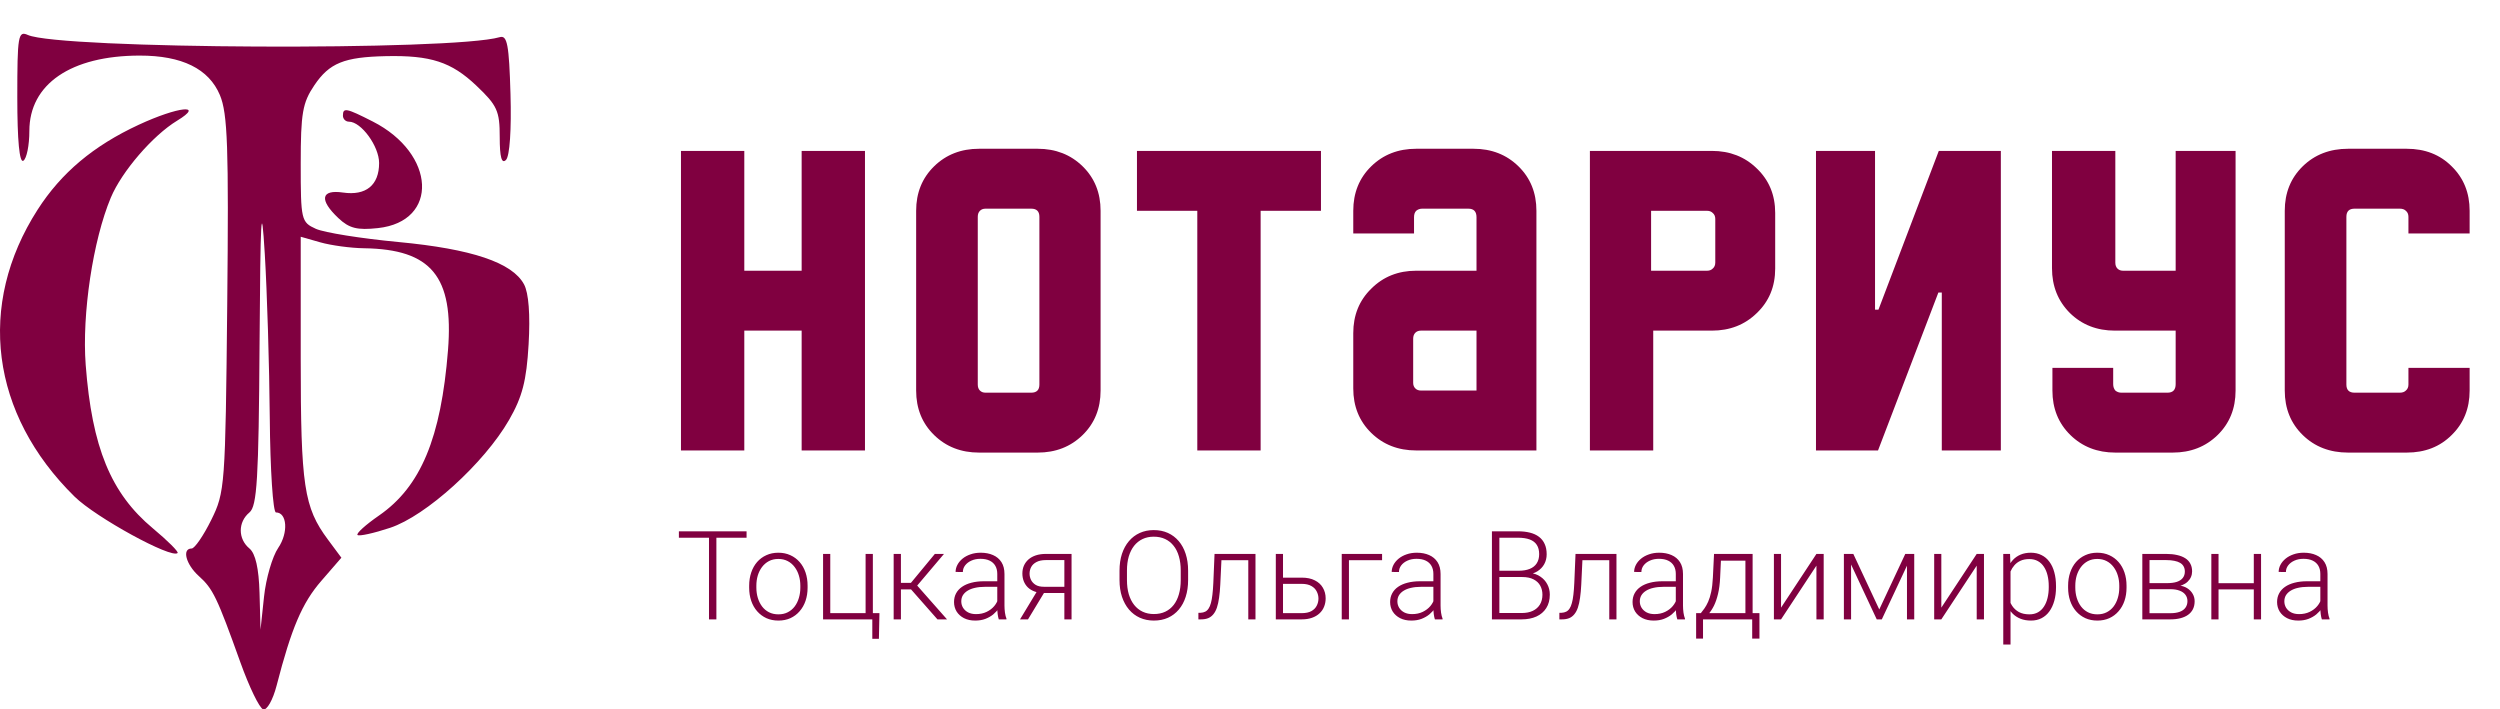 <svg width="222" height="63" viewBox="0 0 222 63" fill="none" xmlns="http://www.w3.org/2000/svg">
<path fill-rule="evenodd" clip-rule="evenodd" d="M1.536 8.644C1.536 12.482 1.727 14.487 2.072 14.275C2.366 14.093 2.607 12.903 2.607 11.631C2.607 7.467 6.299 4.943 12.397 4.936C16.16 4.931 18.547 6.107 19.529 8.447C20.215 10.088 20.319 13.05 20.178 27.017C20.015 43.191 19.977 43.704 18.758 46.172C18.069 47.566 17.286 48.707 17.018 48.707C16.136 48.707 16.508 50.124 17.662 51.16C18.913 52.284 19.269 53.023 21.347 58.82C22.13 61.005 23.04 62.883 23.369 62.991C23.698 63.101 24.234 62.154 24.561 60.887C25.886 55.758 26.831 53.542 28.532 51.582L30.315 49.525L29.119 47.915C26.988 45.047 26.704 43.159 26.704 31.849V21.023L28.44 21.519C29.396 21.792 31.143 22.029 32.323 22.045C38.304 22.13 40.301 24.552 39.783 31.091C39.163 38.9 37.363 43.216 33.658 45.777C32.473 46.595 31.613 47.373 31.747 47.506C31.88 47.64 33.182 47.354 34.639 46.871C37.835 45.813 42.996 41.133 45.204 37.292C46.386 35.236 46.752 33.816 46.941 30.57C47.094 27.939 46.947 26.02 46.535 25.252C45.496 23.317 41.899 22.105 35.377 21.491C32.084 21.182 28.785 20.654 28.047 20.319C26.748 19.729 26.704 19.54 26.704 14.535C26.704 10.046 26.864 9.124 27.915 7.57C29.249 5.596 30.553 5.065 34.267 4.986C38.246 4.901 40.077 5.496 42.293 7.598C44.154 9.362 44.375 9.847 44.375 12.163C44.375 13.955 44.547 14.584 44.931 14.201C45.263 13.87 45.424 11.513 45.332 8.356C45.204 3.949 45.044 3.104 44.375 3.3C40.185 4.527 5.27 4.365 2.473 3.105C1.612 2.717 1.536 3.162 1.536 8.644ZM12.318 11.081C8.296 12.948 5.441 15.345 3.339 18.622C-2.086 27.076 -0.836 36.768 6.623 44.1C8.505 45.95 15.24 49.637 15.771 49.108C15.879 49 14.89 48.013 13.571 46.914C9.842 43.806 8.168 39.732 7.61 32.405C7.268 27.903 8.253 21.337 9.841 17.549C10.816 15.223 13.566 12.031 15.726 10.718C18.223 9.2 15.819 9.456 12.318 11.081ZM30.452 10.271C30.452 10.565 30.693 10.805 30.988 10.805C32.074 10.805 33.665 12.987 33.665 14.476C33.665 16.443 32.498 17.396 30.457 17.098C28.492 16.81 28.324 17.746 30.051 19.371C31.011 20.276 31.724 20.455 33.56 20.255C39.002 19.664 38.709 13.643 33.1 10.79C30.735 9.587 30.452 9.532 30.452 10.271ZM23.956 37.096C23.995 41.721 24.242 45.504 24.505 45.504C25.502 45.504 25.619 47.312 24.708 48.649C24.186 49.415 23.618 51.363 23.447 52.978L23.135 55.914L23.046 52.643C22.986 50.477 22.684 49.148 22.152 48.707C21.123 47.856 21.123 46.356 22.152 45.504C22.825 44.948 22.971 42.53 23.048 30.625C23.124 19.063 23.21 17.556 23.513 22.549C23.718 25.926 23.917 32.472 23.956 37.096Z" fill="#800040"/>
<path d="M71.186 24.04V13.4H76.81V40H71.186V29.36H66.094V40H60.47V13.4H66.094V24.04H71.186ZM86.94 40.19C85.344 40.19 84.014 39.671 82.95 38.632C81.886 37.593 81.354 36.276 81.354 34.68V18.72C81.354 17.124 81.886 15.807 82.95 14.768C84.014 13.729 85.344 13.21 86.94 13.21H92.146C93.742 13.21 95.072 13.729 96.136 14.768C97.2 15.807 97.732 17.124 97.732 18.72V34.68C97.732 36.276 97.2 37.593 96.136 38.632C95.072 39.671 93.742 40.19 92.146 40.19H86.94ZM91.576 34.87C92.057 34.87 92.298 34.629 92.298 34.148V19.252C92.298 18.771 92.057 18.53 91.576 18.53H87.51C87.307 18.53 87.142 18.593 87.016 18.72C86.889 18.847 86.826 19.024 86.826 19.252V34.148C86.826 34.376 86.889 34.553 87.016 34.68C87.142 34.807 87.307 34.87 87.51 34.87H91.576ZM117.302 13.4V18.72H111.944V40H106.32V18.72H100.962V13.4H117.302ZM125.756 40C124.16 40 122.83 39.481 121.766 38.442C120.702 37.403 120.17 36.086 120.17 34.49V29.588C120.17 27.992 120.702 26.675 121.766 25.636C122.83 24.572 124.16 24.04 125.756 24.04H131.114V19.29C131.114 18.783 130.873 18.53 130.392 18.53H126.288C126.085 18.53 125.908 18.593 125.756 18.72C125.629 18.847 125.566 19.037 125.566 19.29V20.734H120.17V18.72C120.17 17.124 120.702 15.807 121.766 14.768C122.83 13.729 124.16 13.21 125.756 13.21H130.848C132.444 13.21 133.774 13.729 134.838 14.768C135.902 15.807 136.434 17.124 136.434 18.72V40H125.756ZM131.114 34.68V29.36H126.174C125.971 29.36 125.807 29.423 125.68 29.55C125.553 29.677 125.49 29.854 125.49 30.082V33.996C125.49 34.199 125.553 34.363 125.68 34.49C125.807 34.617 125.971 34.68 126.174 34.68H131.114ZM141.183 40V13.4H152.013C153.609 13.4 154.939 13.919 156.003 14.958C157.092 15.997 157.637 17.314 157.637 18.91V23.85C157.637 25.446 157.092 26.763 156.003 27.802C154.939 28.841 153.609 29.36 152.013 29.36H146.807V40H141.183ZM151.595 24.04C151.798 24.04 151.962 23.977 152.089 23.85C152.241 23.723 152.317 23.546 152.317 23.318V19.442C152.317 19.214 152.241 19.037 152.089 18.91C151.962 18.783 151.798 18.72 151.595 18.72H146.617V24.04H151.595ZM177.675 13.4V40H172.431V25.978H172.127L166.769 40H161.259V13.4H166.503V27.498H166.807L172.165 13.4H177.675ZM193.199 13.4H198.519V34.68C198.519 36.276 197.987 37.593 196.923 38.632C195.859 39.671 194.529 40.19 192.933 40.19H187.841C186.245 40.19 184.915 39.671 183.851 38.632C182.787 37.593 182.255 36.276 182.255 34.68V32.666H187.651V34.11C187.651 34.338 187.714 34.528 187.841 34.68C187.993 34.807 188.17 34.87 188.373 34.87H192.477C192.958 34.87 193.199 34.617 193.199 34.11V29.36H187.803C186.207 29.36 184.877 28.841 183.813 27.802C182.749 26.738 182.217 25.408 182.217 23.812V13.4H187.841V23.318C187.841 23.546 187.904 23.723 188.031 23.85C188.158 23.977 188.322 24.04 188.525 24.04H193.199V13.4ZM208.511 40.19C206.89 40.19 205.547 39.671 204.483 38.632C203.419 37.593 202.887 36.276 202.887 34.68V18.72C202.887 17.124 203.419 15.807 204.483 14.768C205.547 13.729 206.89 13.21 208.511 13.21H213.717C215.338 13.21 216.668 13.729 217.707 14.768C218.771 15.807 219.303 17.124 219.303 18.72V20.734H213.869V19.252C213.869 19.024 213.793 18.847 213.641 18.72C213.514 18.593 213.337 18.53 213.109 18.53H209.081C208.6 18.53 208.359 18.771 208.359 19.252V34.148C208.359 34.629 208.6 34.87 209.081 34.87H213.109C213.337 34.87 213.514 34.807 213.641 34.68C213.793 34.553 213.869 34.376 213.869 34.148V32.666H219.303V34.68C219.303 36.276 218.771 37.593 217.707 38.632C216.668 39.671 215.338 40.19 213.717 40.19H208.511Z" fill="#800040"/>
<path d="M63.615 47.18V55H62.959V47.18H63.615ZM66.295 47.18V47.749H60.285V47.18H66.295ZM66.526 52.185V52.008C66.526 51.586 66.587 51.196 66.709 50.837C66.83 50.479 67.004 50.17 67.23 49.908C67.459 49.647 67.733 49.444 68.051 49.301C68.37 49.154 68.724 49.081 69.115 49.081C69.509 49.081 69.865 49.154 70.184 49.301C70.502 49.444 70.776 49.647 71.005 49.908C71.234 50.17 71.41 50.479 71.532 50.837C71.653 51.196 71.714 51.586 71.714 52.008V52.185C71.714 52.608 71.653 52.998 71.532 53.356C71.41 53.711 71.234 54.019 71.005 54.28C70.78 54.542 70.508 54.746 70.189 54.893C69.87 55.036 69.516 55.107 69.126 55.107C68.732 55.107 68.375 55.036 68.057 54.893C67.738 54.746 67.464 54.542 67.235 54.28C67.006 54.019 66.83 53.711 66.709 53.356C66.587 52.998 66.526 52.608 66.526 52.185ZM67.165 52.008V52.185C67.165 52.504 67.208 52.807 67.294 53.093C67.38 53.376 67.505 53.629 67.67 53.851C67.835 54.069 68.039 54.241 68.282 54.366C68.526 54.492 68.807 54.554 69.126 54.554C69.441 54.554 69.718 54.492 69.958 54.366C70.201 54.241 70.406 54.069 70.57 53.851C70.735 53.629 70.859 53.376 70.941 53.093C71.027 52.807 71.07 52.504 71.07 52.185V52.008C71.07 51.693 71.027 51.394 70.941 51.111C70.859 50.828 70.733 50.576 70.565 50.354C70.4 50.132 70.196 49.956 69.953 49.828C69.709 49.699 69.43 49.634 69.115 49.634C68.8 49.634 68.52 49.699 68.277 49.828C68.037 49.956 67.833 50.132 67.665 50.354C67.5 50.576 67.374 50.828 67.289 51.111C67.206 51.394 67.165 51.693 67.165 52.008ZM73.089 55V49.188H73.728V54.447H76.865V49.188H77.51V55H73.089ZM78.095 54.447L78.047 56.724H77.461V55H76.774V54.447H78.095ZM80.002 49.188V55H79.357V49.188H80.002ZM83.826 49.188L81.162 52.336H79.776L79.707 51.761H80.888L83.015 49.188H83.826ZM83.246 55L80.824 52.25L81.232 51.756L84.095 55H83.246ZM88.558 53.958V50.961C88.558 50.685 88.501 50.447 88.386 50.247C88.272 50.046 88.103 49.892 87.881 49.785C87.659 49.677 87.385 49.623 87.06 49.623C86.759 49.623 86.49 49.677 86.254 49.785C86.021 49.889 85.837 50.03 85.701 50.209C85.568 50.384 85.502 50.58 85.502 50.794L84.857 50.789C84.857 50.571 84.911 50.359 85.019 50.155C85.126 49.951 85.278 49.769 85.475 49.607C85.672 49.446 85.907 49.319 86.179 49.226C86.454 49.129 86.757 49.081 87.086 49.081C87.502 49.081 87.867 49.151 88.182 49.291C88.501 49.43 88.75 49.64 88.929 49.919C89.108 50.198 89.197 50.549 89.197 50.972V53.781C89.197 53.981 89.212 54.189 89.24 54.404C89.272 54.619 89.317 54.796 89.374 54.935V55H88.692C88.649 54.871 88.615 54.71 88.59 54.517C88.569 54.32 88.558 54.133 88.558 53.958ZM88.709 51.616L88.719 52.11H87.457C87.128 52.11 86.832 52.141 86.571 52.202C86.313 52.259 86.095 52.345 85.915 52.459C85.737 52.571 85.599 52.705 85.502 52.862C85.409 53.02 85.362 53.199 85.362 53.399C85.362 53.607 85.414 53.797 85.518 53.969C85.626 54.141 85.776 54.279 85.969 54.382C86.166 54.483 86.399 54.533 86.668 54.533C87.026 54.533 87.341 54.467 87.613 54.334C87.888 54.202 88.116 54.028 88.295 53.813C88.474 53.598 88.594 53.364 88.655 53.109L88.934 53.48C88.888 53.659 88.802 53.843 88.676 54.033C88.555 54.219 88.395 54.395 88.198 54.56C88.001 54.721 87.769 54.853 87.5 54.957C87.235 55.057 86.934 55.107 86.598 55.107C86.218 55.107 85.887 55.036 85.604 54.893C85.325 54.749 85.106 54.554 84.949 54.307C84.795 54.056 84.718 53.774 84.718 53.459C84.718 53.172 84.779 52.916 84.9 52.69C85.022 52.461 85.198 52.268 85.427 52.11C85.659 51.949 85.939 51.828 86.265 51.745C86.594 51.659 86.963 51.616 87.371 51.616H88.709ZM92.189 52.336H92.898L91.287 55H90.578L92.189 52.336ZM92.871 49.188H95.154V55H94.515V49.736H92.871C92.531 49.736 92.253 49.794 92.039 49.908C91.827 50.019 91.671 50.166 91.571 50.349C91.475 50.531 91.426 50.726 91.426 50.934C91.426 51.131 91.469 51.319 91.555 51.498C91.645 51.677 91.783 51.824 91.969 51.938C92.155 52.05 92.397 52.105 92.694 52.105H94.746V52.658H92.694C92.389 52.658 92.119 52.615 91.883 52.529C91.647 52.443 91.446 52.323 91.281 52.169C91.12 52.012 90.997 51.828 90.911 51.616C90.828 51.401 90.787 51.17 90.787 50.923C90.787 50.673 90.832 50.444 90.921 50.236C91.014 50.025 91.149 49.84 91.324 49.683C91.503 49.525 91.722 49.403 91.98 49.317C92.241 49.231 92.538 49.188 92.871 49.188ZM105.504 50.671V51.509C105.504 52.057 105.432 52.553 105.289 52.997C105.149 53.437 104.945 53.815 104.677 54.13C104.412 54.445 104.093 54.687 103.721 54.855C103.348 55.023 102.929 55.107 102.464 55.107C102.009 55.107 101.594 55.023 101.218 54.855C100.845 54.687 100.525 54.445 100.256 54.13C99.988 53.815 99.78 53.437 99.633 52.997C99.487 52.553 99.413 52.057 99.413 51.509V50.671C99.413 50.123 99.485 49.629 99.628 49.188C99.775 48.745 99.982 48.365 100.251 48.05C100.52 47.735 100.84 47.493 101.212 47.325C101.585 47.156 101.998 47.072 102.453 47.072C102.919 47.072 103.338 47.156 103.71 47.325C104.082 47.493 104.403 47.735 104.671 48.05C104.94 48.365 105.146 48.745 105.289 49.188C105.432 49.629 105.504 50.123 105.504 50.671ZM104.849 51.509V50.66C104.849 50.198 104.795 49.783 104.688 49.414C104.584 49.045 104.428 48.73 104.22 48.469C104.016 48.207 103.765 48.007 103.468 47.867C103.171 47.727 102.833 47.658 102.453 47.658C102.084 47.658 101.753 47.727 101.459 47.867C101.166 48.007 100.915 48.207 100.708 48.469C100.503 48.73 100.346 49.045 100.235 49.414C100.127 49.783 100.074 50.198 100.074 50.66V51.509C100.074 51.974 100.127 52.393 100.235 52.766C100.346 53.134 100.505 53.451 100.713 53.716C100.921 53.978 101.171 54.178 101.465 54.318C101.762 54.458 102.095 54.527 102.464 54.527C102.847 54.527 103.185 54.458 103.479 54.318C103.773 54.178 104.021 53.978 104.226 53.716C104.43 53.451 104.584 53.134 104.688 52.766C104.795 52.393 104.849 51.974 104.849 51.509ZM110.966 49.188V49.747H108.023V49.188H110.966ZM111.487 49.188V55H110.848V49.188H111.487ZM107.851 49.188H108.49L108.361 51.912C108.34 52.352 108.304 52.742 108.254 53.083C108.207 53.423 108.143 53.715 108.061 53.958C107.978 54.198 107.873 54.395 107.744 54.549C107.618 54.703 107.466 54.817 107.287 54.893C107.108 54.964 106.899 55 106.659 55H106.417V54.42L106.616 54.415C106.77 54.407 106.904 54.375 107.019 54.318C107.137 54.261 107.237 54.169 107.319 54.044C107.405 53.919 107.475 53.754 107.529 53.55C107.586 53.346 107.631 53.097 107.663 52.803C107.699 52.506 107.726 52.157 107.744 51.756L107.851 49.188ZM113.7 51.294H115.596C116.055 51.294 116.441 51.374 116.756 51.536C117.071 51.693 117.31 51.912 117.471 52.191C117.635 52.47 117.718 52.785 117.718 53.136C117.718 53.401 117.671 53.648 117.578 53.877C117.489 54.103 117.353 54.3 117.17 54.468C116.991 54.637 116.769 54.767 116.504 54.86C116.243 54.953 115.94 55 115.596 55H113.292V49.188H113.931V54.447H115.596C115.951 54.447 116.237 54.386 116.456 54.264C116.674 54.139 116.832 53.978 116.928 53.781C117.028 53.584 117.079 53.374 117.079 53.152C117.079 52.934 117.028 52.726 116.928 52.529C116.832 52.329 116.674 52.166 116.456 52.041C116.237 51.912 115.951 51.847 115.596 51.847H113.7V51.294ZM122.729 49.188V49.747H119.786V55H119.146V49.188H122.729ZM127.284 53.958V50.961C127.284 50.685 127.226 50.447 127.112 50.247C126.997 50.046 126.829 49.892 126.607 49.785C126.385 49.677 126.111 49.623 125.785 49.623C125.484 49.623 125.216 49.677 124.979 49.785C124.747 49.889 124.562 50.03 124.426 50.209C124.294 50.384 124.228 50.58 124.228 50.794L123.583 50.789C123.583 50.571 123.637 50.359 123.744 50.155C123.852 49.951 124.004 49.769 124.201 49.607C124.398 49.446 124.632 49.319 124.904 49.226C125.18 49.129 125.483 49.081 125.812 49.081C126.227 49.081 126.593 49.151 126.908 49.291C127.226 49.43 127.475 49.64 127.654 49.919C127.833 50.198 127.923 50.549 127.923 50.972V53.781C127.923 53.981 127.937 54.189 127.966 54.404C127.998 54.619 128.043 54.796 128.1 54.935V55H127.418C127.375 54.871 127.341 54.71 127.316 54.517C127.294 54.32 127.284 54.133 127.284 53.958ZM127.434 51.616L127.445 52.11H126.183C125.853 52.11 125.558 52.141 125.296 52.202C125.039 52.259 124.82 52.345 124.641 52.459C124.462 52.571 124.324 52.705 124.228 52.862C124.134 53.02 124.088 53.199 124.088 53.399C124.088 53.607 124.14 53.797 124.244 53.969C124.351 54.141 124.501 54.279 124.695 54.382C124.892 54.483 125.125 54.533 125.393 54.533C125.751 54.533 126.066 54.467 126.338 54.334C126.614 54.202 126.841 54.028 127.021 53.813C127.2 53.598 127.319 53.364 127.38 53.109L127.66 53.48C127.613 53.659 127.527 53.843 127.402 54.033C127.28 54.219 127.121 54.395 126.924 54.56C126.727 54.721 126.494 54.853 126.226 54.957C125.961 55.057 125.66 55.107 125.323 55.107C124.944 55.107 124.612 55.036 124.33 54.893C124.05 54.749 123.832 54.554 123.674 54.307C123.52 54.056 123.443 53.774 123.443 53.459C123.443 53.172 123.504 52.916 123.626 52.69C123.748 52.461 123.923 52.268 124.152 52.11C124.385 51.949 124.664 51.828 124.99 51.745C125.32 51.659 125.688 51.616 126.097 51.616H127.434ZM135.174 51.24H132.972L132.961 50.682H134.857C135.244 50.682 135.573 50.626 135.845 50.515C136.117 50.404 136.323 50.239 136.463 50.021C136.606 49.799 136.678 49.527 136.678 49.205C136.678 48.875 136.608 48.603 136.468 48.388C136.329 48.17 136.119 48.009 135.84 47.905C135.561 47.801 135.21 47.749 134.787 47.749H133.144V55H132.483V47.18H134.787C135.185 47.18 135.541 47.219 135.856 47.298C136.171 47.377 136.44 47.5 136.662 47.669C136.884 47.837 137.052 48.05 137.167 48.308C137.285 48.562 137.344 48.866 137.344 49.221C137.344 49.543 137.272 49.835 137.129 50.096C136.986 50.354 136.783 50.565 136.522 50.73C136.264 50.891 135.954 50.991 135.593 51.031L135.174 51.24ZM135.125 55H132.762L133.101 54.436H135.125C135.512 54.436 135.842 54.372 136.114 54.243C136.389 54.11 136.601 53.922 136.748 53.679C136.894 53.435 136.968 53.145 136.968 52.809C136.968 52.511 136.903 52.245 136.774 52.008C136.646 51.772 136.449 51.586 136.184 51.45C135.919 51.31 135.582 51.24 135.174 51.24H133.804L133.815 50.682H135.754L135.872 50.88C136.223 50.916 136.529 51.025 136.791 51.208C137.056 51.387 137.26 51.614 137.403 51.89C137.55 52.166 137.623 52.468 137.623 52.798C137.623 53.27 137.517 53.672 137.306 54.001C137.098 54.327 136.807 54.576 136.431 54.748C136.058 54.916 135.623 55 135.125 55ZM143.021 49.188V49.747H140.078V49.188H143.021ZM143.542 49.188V55H142.903V49.188H143.542ZM139.906 49.188H140.545L140.416 51.912C140.395 52.352 140.359 52.742 140.309 53.083C140.262 53.423 140.198 53.715 140.115 53.958C140.033 54.198 139.927 54.395 139.798 54.549C139.673 54.703 139.521 54.817 139.342 54.893C139.163 54.964 138.953 55 138.713 55H138.472V54.42L138.67 54.415C138.824 54.407 138.959 54.375 139.073 54.318C139.191 54.261 139.292 54.169 139.374 54.044C139.46 53.919 139.53 53.754 139.583 53.55C139.641 53.346 139.686 53.097 139.718 52.803C139.754 52.506 139.78 52.157 139.798 51.756L139.906 49.188ZM148.811 53.958V50.961C148.811 50.685 148.754 50.447 148.639 50.247C148.525 50.046 148.356 49.892 148.134 49.785C147.912 49.677 147.638 49.623 147.312 49.623C147.012 49.623 146.743 49.677 146.507 49.785C146.274 49.889 146.09 50.03 145.954 50.209C145.821 50.384 145.755 50.58 145.755 50.794L145.11 50.789C145.11 50.571 145.164 50.359 145.271 50.155C145.379 49.951 145.531 49.769 145.728 49.607C145.925 49.446 146.16 49.319 146.432 49.226C146.707 49.129 147.01 49.081 147.339 49.081C147.755 49.081 148.12 49.151 148.435 49.291C148.754 49.43 149.003 49.64 149.182 49.919C149.361 50.198 149.45 50.549 149.45 50.972V53.781C149.45 53.981 149.465 54.189 149.493 54.404C149.525 54.619 149.57 54.796 149.627 54.935V55H148.945C148.902 54.871 148.868 54.71 148.843 54.517C148.822 54.32 148.811 54.133 148.811 53.958ZM148.961 51.616L148.972 52.11H147.71C147.381 52.11 147.085 52.141 146.824 52.202C146.566 52.259 146.347 52.345 146.168 52.459C145.989 52.571 145.852 52.705 145.755 52.862C145.662 53.02 145.615 53.199 145.615 53.399C145.615 53.607 145.667 53.797 145.771 53.969C145.878 54.141 146.029 54.279 146.222 54.382C146.419 54.483 146.652 54.533 146.92 54.533C147.278 54.533 147.594 54.467 147.866 54.334C148.141 54.202 148.369 54.028 148.548 53.813C148.727 53.598 148.847 53.364 148.908 53.109L149.187 53.48C149.14 53.659 149.055 53.843 148.929 54.033C148.807 54.219 148.648 54.395 148.451 54.56C148.254 54.721 148.021 54.853 147.753 54.957C147.488 55.057 147.187 55.107 146.851 55.107C146.471 55.107 146.14 55.036 145.857 54.893C145.578 54.749 145.359 54.554 145.202 54.307C145.048 54.056 144.971 53.774 144.971 53.459C144.971 53.172 145.032 52.916 145.153 52.69C145.275 52.461 145.451 52.268 145.68 52.11C145.912 51.949 146.192 51.828 146.518 51.745C146.847 51.659 147.216 51.616 147.624 51.616H148.961ZM152.206 49.188H152.845L152.748 51.283C152.723 51.842 152.66 52.327 152.56 52.739C152.463 53.147 152.343 53.496 152.2 53.786C152.057 54.073 151.899 54.314 151.728 54.511C151.559 54.705 151.387 54.867 151.212 55H150.863L150.874 54.452L151.035 54.447C151.139 54.322 151.246 54.18 151.357 54.023C151.472 53.861 151.581 53.664 151.685 53.432C151.788 53.199 151.878 52.909 151.953 52.562C152.028 52.214 152.078 51.788 152.104 51.283L152.206 49.188ZM152.415 49.188H155.632V55H154.993V49.79H152.415V49.188ZM150.616 54.447H156.239V56.708H155.595V55H151.228V56.708H150.616V54.447ZM158.157 53.958L161.299 49.188H161.943V55H161.299V50.23L158.157 55H157.523V49.188H158.157V53.958ZM166.879 54.119L169.189 49.188H169.828L167.105 55H166.654L163.936 49.188H164.575L166.879 54.119ZM164.376 49.188V55H163.737V49.188H164.376ZM169.339 55V49.188H169.984V55H169.339ZM172.39 53.958L175.532 49.188H176.177V55H175.532V50.23L172.39 55H171.756V49.188H172.39V53.958ZM178.535 50.306V57.234H177.89V49.188H178.492L178.535 50.306ZM182.574 52.041V52.153C182.574 52.587 182.524 52.984 182.423 53.346C182.323 53.707 182.178 54.021 181.988 54.286C181.802 54.547 181.571 54.749 181.295 54.893C181.02 55.036 180.706 55.107 180.355 55.107C180.008 55.107 179.698 55.054 179.426 54.946C179.154 54.839 178.92 54.687 178.723 54.49C178.529 54.289 178.374 54.056 178.255 53.791C178.141 53.523 178.06 53.229 178.014 52.911V51.423C178.067 51.072 178.155 50.753 178.277 50.467C178.399 50.18 178.554 49.933 178.744 49.726C178.938 49.518 179.167 49.359 179.432 49.248C179.697 49.137 179.999 49.081 180.339 49.081C180.694 49.081 181.009 49.151 181.285 49.291C181.564 49.427 181.799 49.625 181.988 49.887C182.182 50.145 182.327 50.456 182.423 50.821C182.524 51.183 182.574 51.589 182.574 52.041ZM181.929 52.153V52.041C181.929 51.7 181.893 51.385 181.822 51.095C181.754 50.805 181.648 50.553 181.505 50.338C181.365 50.12 181.186 49.949 180.968 49.828C180.753 49.706 180.497 49.645 180.2 49.645C179.892 49.645 179.629 49.697 179.41 49.801C179.195 49.901 179.016 50.035 178.873 50.204C178.73 50.368 178.617 50.549 178.535 50.746C178.452 50.943 178.391 51.136 178.352 51.326V53.04C178.42 53.312 178.529 53.564 178.68 53.797C178.83 54.026 179.031 54.21 179.281 54.35C179.535 54.486 179.845 54.554 180.21 54.554C180.504 54.554 180.758 54.493 180.973 54.372C181.188 54.25 181.365 54.08 181.505 53.861C181.648 53.643 181.754 53.389 181.822 53.099C181.893 52.809 181.929 52.493 181.929 52.153ZM183.648 52.185V52.008C183.648 51.586 183.709 51.196 183.831 50.837C183.952 50.479 184.126 50.17 184.352 49.908C184.581 49.647 184.855 49.444 185.173 49.301C185.492 49.154 185.847 49.081 186.237 49.081C186.631 49.081 186.987 49.154 187.306 49.301C187.624 49.444 187.898 49.647 188.127 49.908C188.357 50.17 188.532 50.479 188.654 50.837C188.776 51.196 188.836 51.586 188.836 52.008V52.185C188.836 52.608 188.776 52.998 188.654 53.356C188.532 53.711 188.357 54.019 188.127 54.28C187.902 54.542 187.63 54.746 187.311 54.893C186.992 55.036 186.638 55.107 186.248 55.107C185.854 55.107 185.497 55.036 185.179 54.893C184.86 54.746 184.586 54.542 184.357 54.28C184.128 54.019 183.952 53.711 183.831 53.356C183.709 52.998 183.648 52.608 183.648 52.185ZM184.287 52.008V52.185C184.287 52.504 184.33 52.807 184.416 53.093C184.502 53.376 184.627 53.629 184.792 53.851C184.957 54.069 185.161 54.241 185.404 54.366C185.648 54.492 185.929 54.554 186.248 54.554C186.563 54.554 186.84 54.492 187.08 54.366C187.324 54.241 187.528 54.069 187.692 53.851C187.857 53.629 187.981 53.376 188.063 53.093C188.149 52.807 188.192 52.504 188.192 52.185V52.008C188.192 51.693 188.149 51.394 188.063 51.111C187.981 50.828 187.855 50.576 187.687 50.354C187.522 50.132 187.318 49.956 187.075 49.828C186.831 49.699 186.552 49.634 186.237 49.634C185.922 49.634 185.642 49.699 185.399 49.828C185.159 49.956 184.955 50.132 184.787 50.354C184.622 50.576 184.497 50.828 184.411 51.111C184.328 51.394 184.287 51.693 184.287 52.008ZM192.736 52.32H190.695L190.684 51.783H192.424C192.775 51.783 193.067 51.745 193.3 51.67C193.536 51.591 193.713 51.475 193.832 51.321C193.953 51.167 194.014 50.977 194.014 50.752C194.014 50.58 193.978 50.429 193.907 50.3C193.839 50.171 193.735 50.066 193.595 49.983C193.459 49.901 193.287 49.84 193.08 49.801C192.875 49.758 192.637 49.736 192.365 49.736H190.877V55H190.238V49.188H192.365C192.72 49.188 193.037 49.221 193.316 49.285C193.599 49.346 193.84 49.439 194.041 49.565C194.242 49.69 194.394 49.851 194.498 50.048C194.605 50.241 194.659 50.47 194.659 50.735C194.659 50.914 194.625 51.083 194.557 51.24C194.489 51.394 194.388 51.534 194.256 51.659C194.127 51.781 193.968 51.881 193.778 51.96C193.588 52.035 193.37 52.082 193.123 52.1L192.736 52.32ZM192.736 55H190.496L190.743 54.452H192.736C193.058 54.452 193.332 54.411 193.558 54.329C193.783 54.246 193.953 54.124 194.068 53.963C194.186 53.802 194.245 53.607 194.245 53.378C194.245 53.163 194.186 52.977 194.068 52.819C193.953 52.662 193.783 52.54 193.558 52.454C193.332 52.365 193.058 52.32 192.736 52.32H191.253L191.264 51.783H193.171L193.445 51.987C193.738 52.012 193.993 52.091 194.208 52.223C194.422 52.356 194.589 52.524 194.707 52.728C194.825 52.928 194.884 53.149 194.884 53.389C194.884 53.654 194.834 53.888 194.734 54.092C194.634 54.293 194.489 54.461 194.299 54.597C194.113 54.73 193.887 54.83 193.622 54.898C193.357 54.966 193.062 55 192.736 55ZM200.288 51.788V52.336H196.839V51.788H200.288ZM197.006 49.188V55H196.367V49.188H197.006ZM200.782 49.188V55H200.137V49.188H200.782ZM206.045 53.958V50.961C206.045 50.685 205.988 50.447 205.874 50.247C205.759 50.046 205.591 49.892 205.369 49.785C205.147 49.677 204.873 49.623 204.547 49.623C204.246 49.623 203.978 49.677 203.741 49.785C203.508 49.889 203.324 50.03 203.188 50.209C203.056 50.384 202.989 50.58 202.989 50.794L202.345 50.789C202.345 50.571 202.398 50.359 202.506 50.155C202.613 49.951 202.765 49.769 202.962 49.607C203.159 49.446 203.394 49.319 203.666 49.226C203.942 49.129 204.244 49.081 204.574 49.081C204.989 49.081 205.354 49.151 205.669 49.291C205.988 49.43 206.237 49.64 206.416 49.919C206.595 50.198 206.685 50.549 206.685 50.972V53.781C206.685 53.981 206.699 54.189 206.728 54.404C206.76 54.619 206.805 54.796 206.862 54.935V55H206.18C206.137 54.871 206.103 54.71 206.078 54.517C206.056 54.32 206.045 54.133 206.045 53.958ZM206.196 51.616L206.207 52.11H204.944C204.615 52.11 204.319 52.141 204.058 52.202C203.8 52.259 203.582 52.345 203.403 52.459C203.224 52.571 203.086 52.705 202.989 52.862C202.896 53.02 202.85 53.199 202.85 53.399C202.85 53.607 202.902 53.797 203.005 53.969C203.113 54.141 203.263 54.279 203.457 54.382C203.653 54.483 203.886 54.533 204.155 54.533C204.513 54.533 204.828 54.467 205.1 54.334C205.376 54.202 205.603 54.028 205.782 53.813C205.961 53.598 206.081 53.364 206.142 53.109L206.421 53.48C206.375 53.659 206.289 53.843 206.164 54.033C206.042 54.219 205.882 54.395 205.686 54.56C205.489 54.721 205.256 54.853 204.987 54.957C204.722 55.057 204.422 55.107 204.085 55.107C203.705 55.107 203.374 55.036 203.091 54.893C202.812 54.749 202.594 54.554 202.436 54.307C202.282 54.056 202.205 53.774 202.205 53.459C202.205 53.172 202.266 52.916 202.388 52.69C202.509 52.461 202.685 52.268 202.914 52.11C203.147 51.949 203.426 51.828 203.752 51.745C204.081 51.659 204.45 51.616 204.858 51.616H206.196Z" fill="#800040"/>
</svg>
